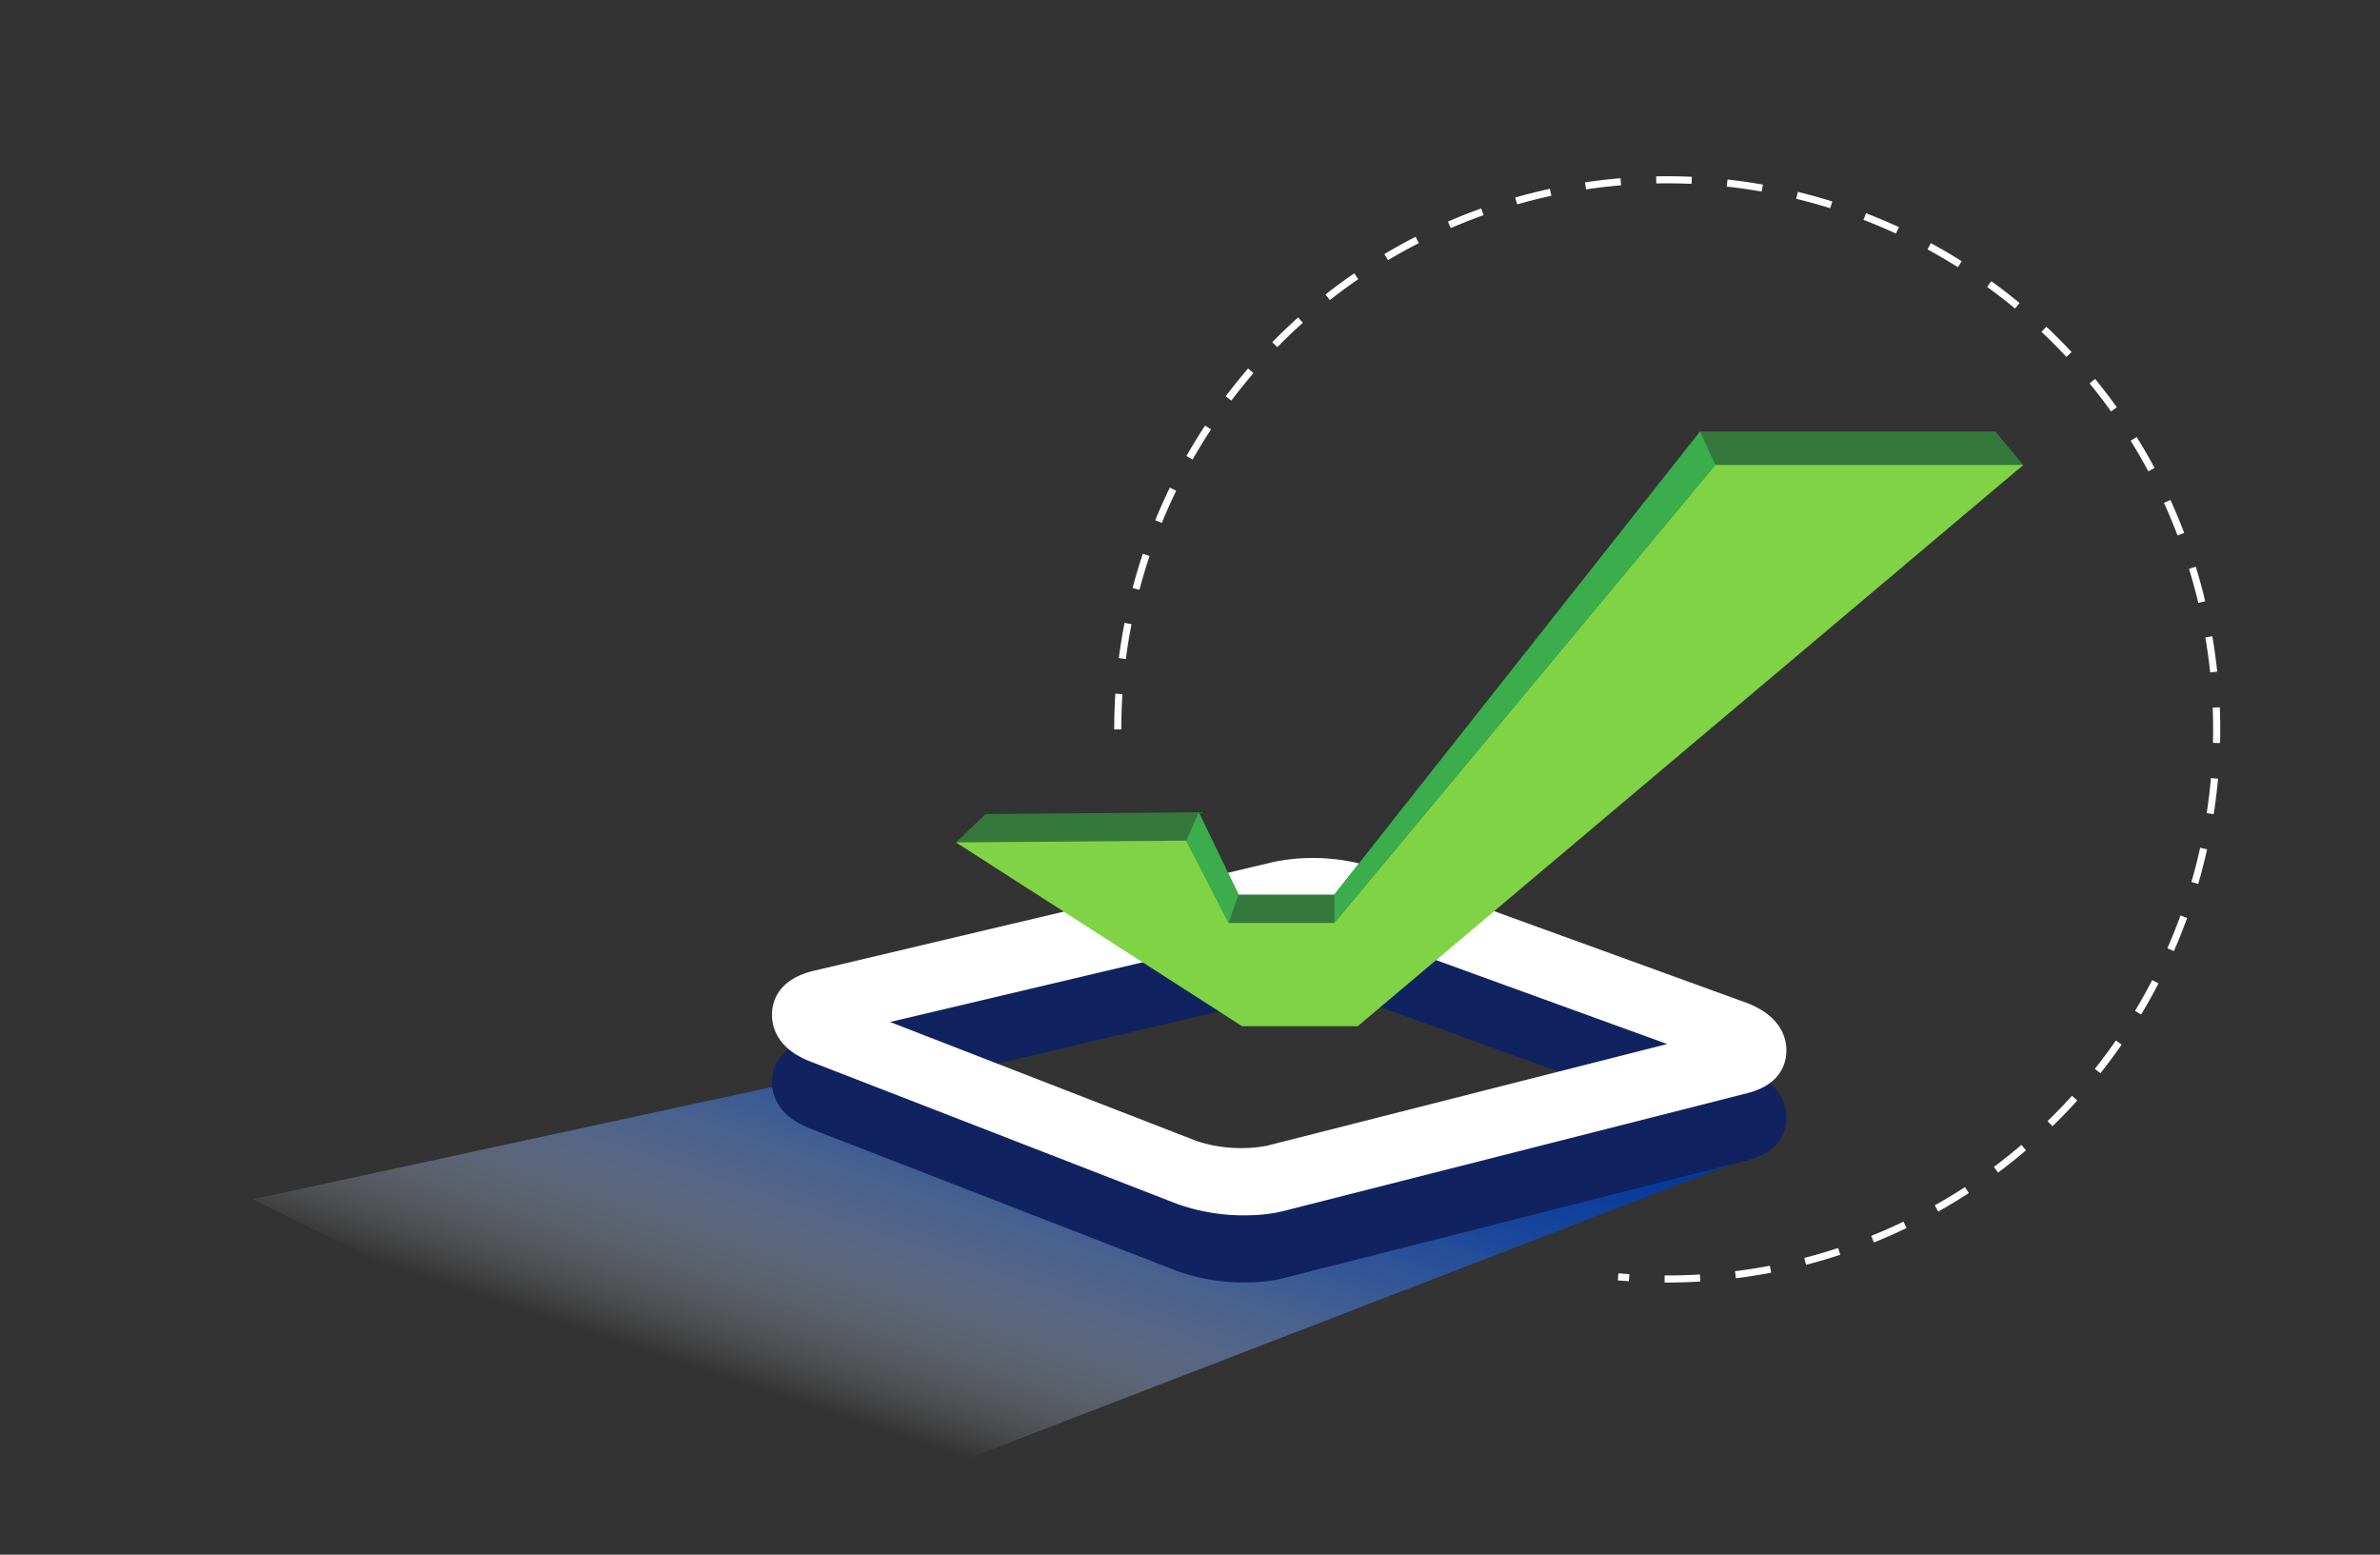 <svg xmlns="http://www.w3.org/2000/svg" xmlns:xlink="http://www.w3.org/1999/xlink" width="245" height="160" viewBox="0 0 245 160">
  <rect x="0" y="0" width="245" height="160" fill="#333333" stroke="none"/>
  <defs>
    <style>
      .cls-1 {
        isolation: isolate;
      }

      .cls-2 {
        mix-blend-mode: multiply;
        fill: url(#Degradado_sin_nombre_122);
      }

      .cls-3 {
        fill: #102360;
      }

      .cls-4 {
        fill: #fff;
      }

      .cls-5 {
        fill: #35783c;
      }

      .cls-6 {
        fill: #7fd344;
      }

      .cls-7 {
        fill: #3bad4c;
      }

      .cls-8 {
        fill: none;
        stroke: #fff;
        stroke-miterlimit: 10;
        stroke-width: 0.731px;
        stroke-dasharray: 3.655;
      }
    </style>
    <linearGradient id="Degradado_sin_nombre_122" data-name="Degradado sin nombre 122" x1="120.76" y1="71.256" x2="79.637" y2="194.598" gradientUnits="userSpaceOnUse">
      <stop offset="0.171" stop-color="#00369c"/>
      <stop offset="0.251" stop-color="#063b9e" stop-opacity="0.977"/>
      <stop offset="0.324" stop-color="#1849a5" stop-opacity="0.907"/>
      <stop offset="0.394" stop-color="#3661b1" stop-opacity="0.788"/>
      <stop offset="0.462" stop-color="#6082c1" stop-opacity="0.622"/>
      <stop offset="0.529" stop-color="#97add7" stop-opacity="0.408"/>
      <stop offset="0.594" stop-color="#d9e1f0" stop-opacity="0.15"/>
      <stop offset="0.627" stop-color="#fff" stop-opacity="0"/>
    </linearGradient>
  </defs>
  <title>Mesa de trabajo 15 copia_1</title>
  <g class="cls-1">
    <g id="Capa_1" data-name="Capa 1">
      <g>
        <polygon class="cls-2" points="182.454 118.166 88.777 154.306 26.032 123.427 79.266 111.914 127.494 121.945 182.454 118.166"/>
        <path class="cls-3" d="M128.657,131.977a20.529,20.529,0,0,1-7.458-1.158L83.4,116.146c-3.5-1.358-3.961-3.67-3.927-4.927.034-1.274.643-3.538,4.33-4.409l47.511-11.24a20.445,20.445,0,0,1,10.241.666l38.059,13.813c3.754,1.362,4.294,3.721,4.28,5.006-.013,1.249-.554,3.479-4.025,4.358L132.09,131.551A15.771,15.771,0,0,1,128.657,131.977ZM91.628,112.088l31.536,12.242a14.646,14.646,0,0,0,7.224.5l41.237-10.474-31.9-11.579a14.811,14.811,0,0,0-6.8-.454Zm86.745,4.761Z"/>
        <path class="cls-4" d="M128.657,125.068a20.508,20.508,0,0,1-7.458-1.158L83.4,109.238c-3.5-1.359-3.961-3.671-3.927-4.927.034-1.274.643-3.539,4.33-4.41l47.511-11.239a20.433,20.433,0,0,1,10.241.666l38.059,13.812c3.754,1.363,4.294,3.722,4.28,5.007-.013,1.249-.554,3.478-4.025,4.358L132.09,124.642A15.71,15.71,0,0,1,128.657,125.068ZM91.628,105.18l31.536,12.242a14.669,14.669,0,0,0,7.224.5l41.237-10.475-31.9-11.578a14.8,14.8,0,0,0-6.8-.454Zm86.745,4.761Z"/>
        <polygon class="cls-5" points="101.465 83.778 98.405 86.696 127.862 102.693 139.767 102.693 208.28 47.853 205.4 44.405 175.011 44.405 137.359 92.067 127.494 92.067 123.403 83.597 101.465 83.778"/>
        <polygon class="cls-6" points="98.405 86.696 127.862 105.611 139.767 105.611 208.28 47.853 176.576 47.853 137.359 94.986 126.478 94.986 122.121 86.515 98.405 86.696"/>
        <polygon class="cls-7" points="176.576 47.853 175.011 44.405 137.359 92.067 137.359 94.986 176.576 47.853"/>
        <polygon class="cls-7" points="127.494 92.067 126.478 94.986 122.121 86.515 123.403 83.597 127.494 92.067"/>
        <path class="cls-8" d="M115.063,75.066a56.563,56.563,0,1,1,56.562,56.563q-2.555,0-5.055-.223"/>
      </g>
    </g>
  </g>
</svg>
